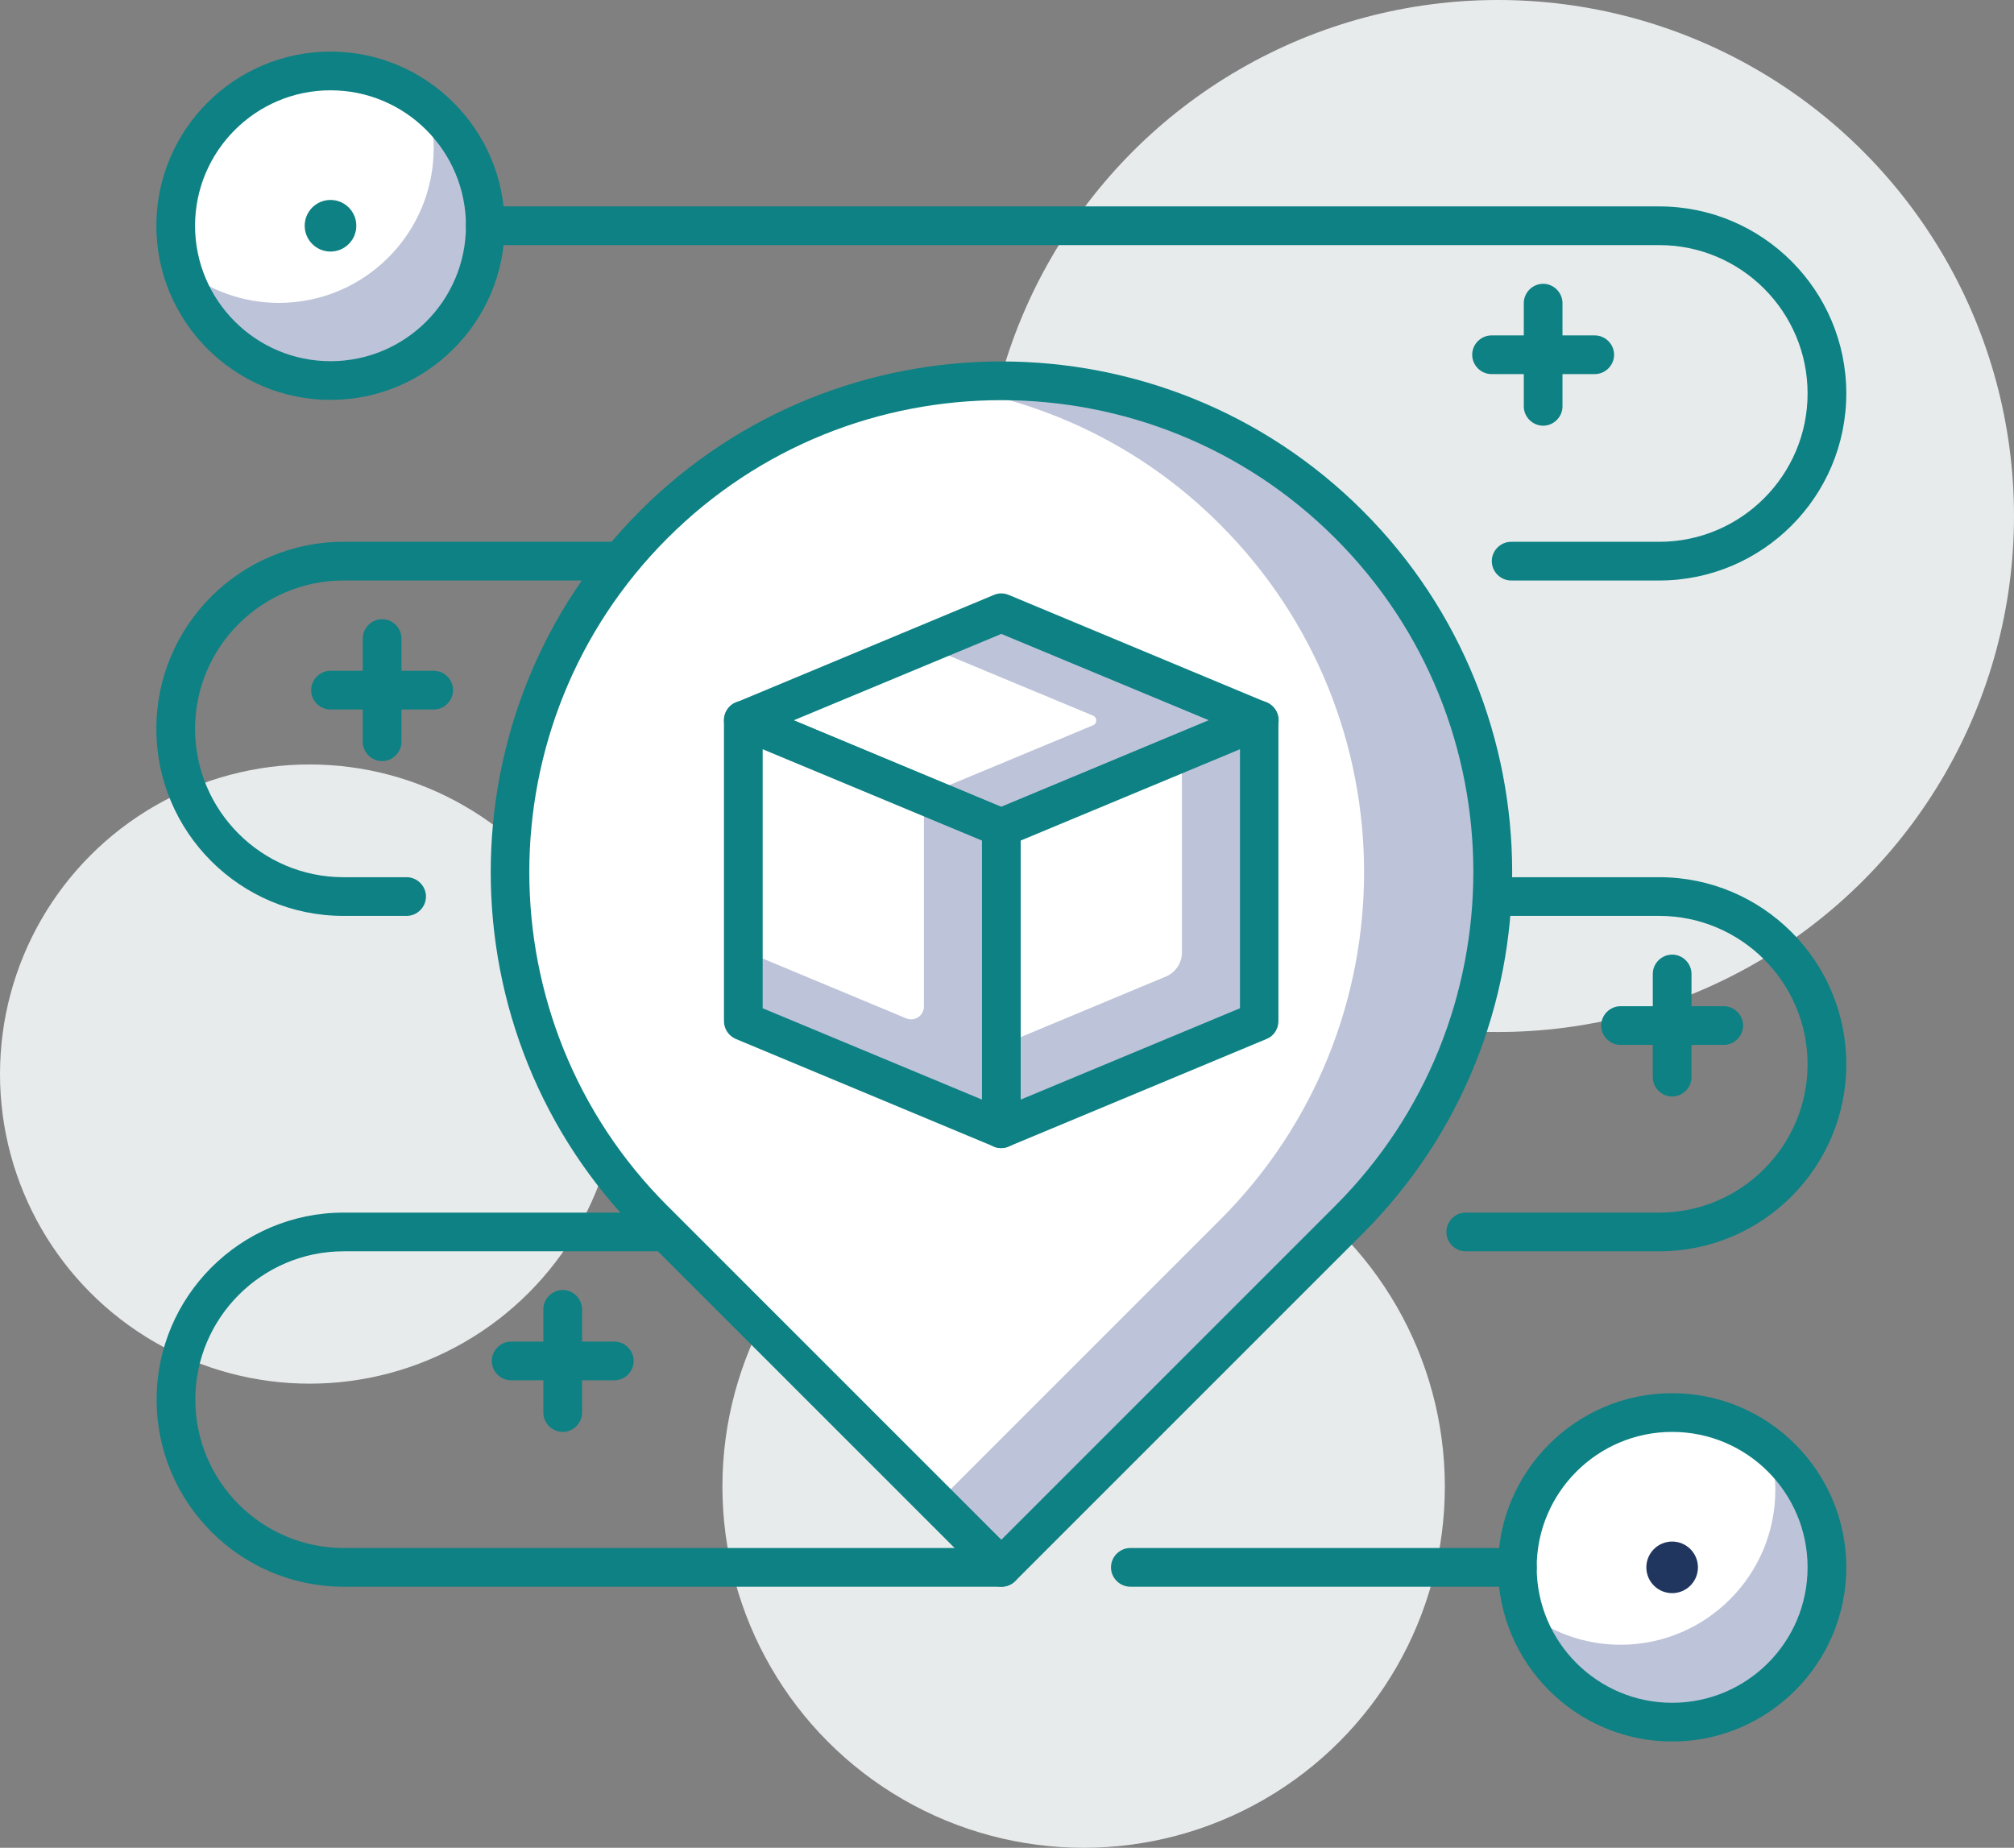 <?xml version="1.0" encoding="UTF-8"?>
<svg xmlns="http://www.w3.org/2000/svg" id="Layer_2" data-name="Layer 2" viewBox="0 0 78.06 71.62">
  <rect x="0" y="0" width="78.06" height="71.62" fill="#808080" stroke="none"/>
  <defs>
    <style>
      .cls-1 {
        fill: #bdc3d8;
      }

      .cls-1, .cls-2, .cls-3, .cls-4, .cls-5 {
        stroke-width: 0px;
      }

      .cls-2 {
        fill: #e8ebec;
      }

      .cls-3 {
        fill: #21365f;
      }

      .cls-4 {
        fill: #fff;
      }

      .cls-5 {
        fill: #0d8183;
      }
    </style>
  </defs>
  <g id="layer_1" data-name="layer 1">
    <g>
      <circle class="cls-2" cx="42" cy="57.62" r="14"></circle>
      <circle class="cls-2" cx="12" cy="41.63" r="12"></circle>
      <circle class="cls-2" cx="58.06" cy="20" r="20"></circle>
      <g>
        <circle class="cls-4" cx="64.81" cy="60.75" r="6"></circle>
        <path class="cls-1" d="m68.57,56.08c.15.53.24,1.09.24,1.67,0,3.31-2.69,6-6,6-1.42,0-2.73-.5-3.76-1.33.72,2.5,3.03,4.33,5.76,4.33,3.31,0,6-2.69,6-6,0-1.89-.88-3.57-2.24-4.67Z"></path>
        <path class="cls-5" d="m64.81,67.5c-3.72,0-6.75-3.03-6.75-6.75s3.03-6.75,6.75-6.75,6.75,3.03,6.75,6.75-3.03,6.75-6.75,6.75Zm0-12c-2.9,0-5.25,2.36-5.25,5.25s2.35,5.25,5.25,5.25,5.25-2.35,5.25-5.25-2.35-5.25-5.25-5.25Z"></path>
        <circle class="cls-3" cx="64.81" cy="60.75" r="1"></circle>
        <circle class="cls-4" cx="12.81" cy="8.75" r="6"></circle>
        <path class="cls-1" d="m16.57,4.07c.15.53.24,1.09.24,1.67,0,3.31-2.69,6-6,6-1.42,0-2.73-.5-3.76-1.33.73,2.5,3.03,4.33,5.76,4.33,3.31,0,6-2.69,6-6,0-1.89-.88-3.57-2.24-4.67Z"></path>
        <path class="cls-5" d="m12.81,15.5c-3.72,0-6.75-3.03-6.75-6.75S9.09,2,12.81,2s6.75,3.03,6.75,6.75-3.03,6.75-6.75,6.75Zm0-12c-2.9,0-5.25,2.36-5.25,5.25s2.35,5.25,5.25,5.25,5.25-2.35,5.25-5.25-2.35-5.25-5.25-5.25Z"></path>
        <circle class="cls-5" cx="12.81" cy="8.75" r="1"></circle>
        <path class="cls-5" d="m61.81,14.5h-4c-.41,0-.75-.34-.75-.75s.34-.75.75-.75h4c.41,0,.75.34.75.75s-.34.75-.75.75Z"></path>
        <path class="cls-5" d="m59.81,16.5c-.41,0-.75-.34-.75-.75v-4c0-.41.34-.75.75-.75s.75.34.75.75v4c0,.41-.34.75-.75.75Z"></path>
        <path class="cls-5" d="m16.81,27.5h-4c-.41,0-.75-.34-.75-.75s.34-.75.75-.75h4c.41,0,.75.34.75.75s-.34.75-.75.75Z"></path>
        <path class="cls-5" d="m14.81,29.5c-.41,0-.75-.34-.75-.75v-4c0-.41.34-.75.75-.75s.75.34.75.75v4c0,.41-.34.75-.75.75Z"></path>
        <path class="cls-5" d="m66.81,40.5h-4c-.41,0-.75-.34-.75-.75s.34-.75.75-.75h4c.41,0,.75.34.75.75s-.34.75-.75.75Z"></path>
        <path class="cls-5" d="m64.81,42.5c-.41,0-.75-.34-.75-.75v-4c0-.41.34-.75.75-.75s.75.34.75.75v4c0,.41-.34.75-.75.75Z"></path>
        <path class="cls-5" d="m23.81,53.5h-4c-.41,0-.75-.34-.75-.75s.34-.75.75-.75h4c.41,0,.75.34.75.75s-.34.75-.75.75Z"></path>
        <path class="cls-5" d="m21.81,55.5c-.41,0-.75-.34-.75-.75v-4c0-.41.34-.75.75-.75s.75.34.75.75v4c0,.41-.34.75-.75.75Z"></path>
        <path class="cls-5" d="m64.31,22.5h-5.74c-.41,0-.75-.34-.75-.75s.34-.75.75-.75h5.74c3.17,0,5.75-2.58,5.75-5.75s-2.58-5.75-5.75-5.75H18.81c-.41,0-.75-.34-.75-.75s.34-.75.75-.75h45.5c4,0,7.25,3.25,7.25,7.25s-3.25,7.25-7.25,7.25Z"></path>
        <path class="cls-5" d="m15.76,35.5h-2.45c-4,0-7.25-3.25-7.25-7.25s3.25-7.25,7.25-7.25h10.75c.41,0,.75.34.75.75s-.34.75-.75.75h-10.75c-3.17,0-5.75,2.58-5.75,5.75s2.58,5.75,5.75,5.75h2.45c.41,0,.75.34.75.75s-.34.75-.75.75Z"></path>
        <path class="cls-5" d="m64.31,48.5h-7.5c-.41,0-.75-.34-.75-.75s.34-.75.75-.75h7.5c3.17,0,5.75-2.58,5.75-5.75s-2.58-5.75-5.75-5.75h-6.47c-.41,0-.75-.34-.75-.75s.34-.75.75-.75h6.47c4,0,7.25,3.25,7.25,7.25s-3.25,7.25-7.25,7.25Z"></path>
        <path class="cls-5" d="m38.81,61.5H13.32c-4,0-7.25-3.25-7.25-7.25s3.25-7.25,7.25-7.25h12.5c.41,0,.75.34.75.75s-.34.75-.75.75h-12.5c-3.17,0-5.75,2.58-5.75,5.75s2.58,5.75,5.75,5.75h25.5c.41,0,.75.34.75.75s-.34.75-.75.75Z"></path>
        <path class="cls-5" d="m58.81,61.5h-15c-.41,0-.75-.34-.75-.75s.34-.75.75-.75h15c.41,0,.75.34.75.75s-.34.75-.75.75Z"></path>
        <path class="cls-4" d="m52.29,20.33h0c-7.44-7.44-19.5-7.44-26.95,0h0c-7.44,7.44-7.44,19.51,0,26.95l13.47,13.47,13.47-13.47c7.44-7.44,7.44-19.5,0-26.95Z"></path>
        <path class="cls-1" d="m52.29,20.33h0c-4.36-4.36-10.3-6.14-15.97-5.4,4.01.53,7.89,2.31,10.97,5.4h0c7.44,7.44,7.44,19.51,0,26.95l-10.97,10.97,2.5,2.5,13.47-13.47c7.44-7.44,7.44-19.5,0-26.95Z"></path>
        <path class="cls-5" d="m38.81,61.5c-.19,0-.38-.07-.53-.22l-13.47-13.47c-7.72-7.72-7.72-20.29,0-28.01,7.72-7.72,20.29-7.72,28.01,0,7.72,7.72,7.72,20.29,0,28.01l-13.47,13.47c-.15.15-.34.22-.53.22Zm0-45.99c-4.69,0-9.37,1.78-12.94,5.35-7.14,7.14-7.14,18.75,0,25.88l12.94,12.94,12.94-12.94c7.14-7.14,7.14-18.75,0-25.88-3.57-3.57-8.26-5.35-12.94-5.35Z"></path>
        <polygon class="cls-1" points="38.81 23.75 28.81 27.92 38.81 32.09 48.81 27.92 38.81 23.75"></polygon>
        <path class="cls-4" d="m35.81,25l-7,2.92,7,2.92,6.56-2.73c.16-.07.16-.3,0-.37l-6.56-2.73Z"></path>
        <path class="cls-5" d="m38.81,32.84c-.1,0-.2-.02-.29-.06l-10-4.17c-.28-.12-.46-.39-.46-.69s.18-.58.46-.69l10-4.17c.18-.08.39-.08.58,0l10,4.17c.28.12.46.39.46.69s-.18.58-.46.69l-10,4.17c-.09.04-.19.06-.29.06Zm-8.05-4.92l8.05,3.36,8.05-3.36-8.05-3.35-8.05,3.35Z"></path>
        <polygon class="cls-1" points="38.81 32.09 38.81 43.75 48.81 39.59 48.81 27.92 38.81 32.09"></polygon>
        <path class="cls-4" d="m38.81,32.09v8.42l6.38-2.66c.37-.16.62-.52.62-.92v-7.75l-7,2.92Z"></path>
        <path class="cls-5" d="m38.81,44.5c-.15,0-.29-.04-.42-.13-.21-.14-.33-.37-.33-.62v-11.67c0-.3.18-.58.46-.69l10-4.17c.23-.1.5-.07.7.07.21.14.33.37.33.62v11.67c0,.3-.18.58-.46.69l-10,4.17c-.09.04-.19.06-.29.06Zm.75-11.92v10.04l8.5-3.54v-10.04l-8.5,3.54Z"></path>
        <polygon class="cls-1" points="28.81 27.92 28.81 39.59 38.81 43.75 38.81 32.09 28.81 27.92"></polygon>
        <path class="cls-4" d="m28.81,27.92v8.92l6.31,2.63c.33.14.69-.1.69-.46v-8.17l-7-2.92Z"></path>
        <path class="cls-5" d="m38.81,44.5c-.1,0-.2-.02-.29-.06l-10-4.17c-.28-.12-.46-.39-.46-.69v-11.67c0-.25.13-.48.33-.62.21-.14.47-.16.7-.07l10,4.17c.28.12.46.39.46.69v11.67c0,.25-.13.49-.33.62-.12.08-.27.13-.42.13Zm-9.25-5.42l8.5,3.54v-10.04l-8.5-3.54v10.04Z"></path>
      </g>
    </g>
  </g>
</svg>

